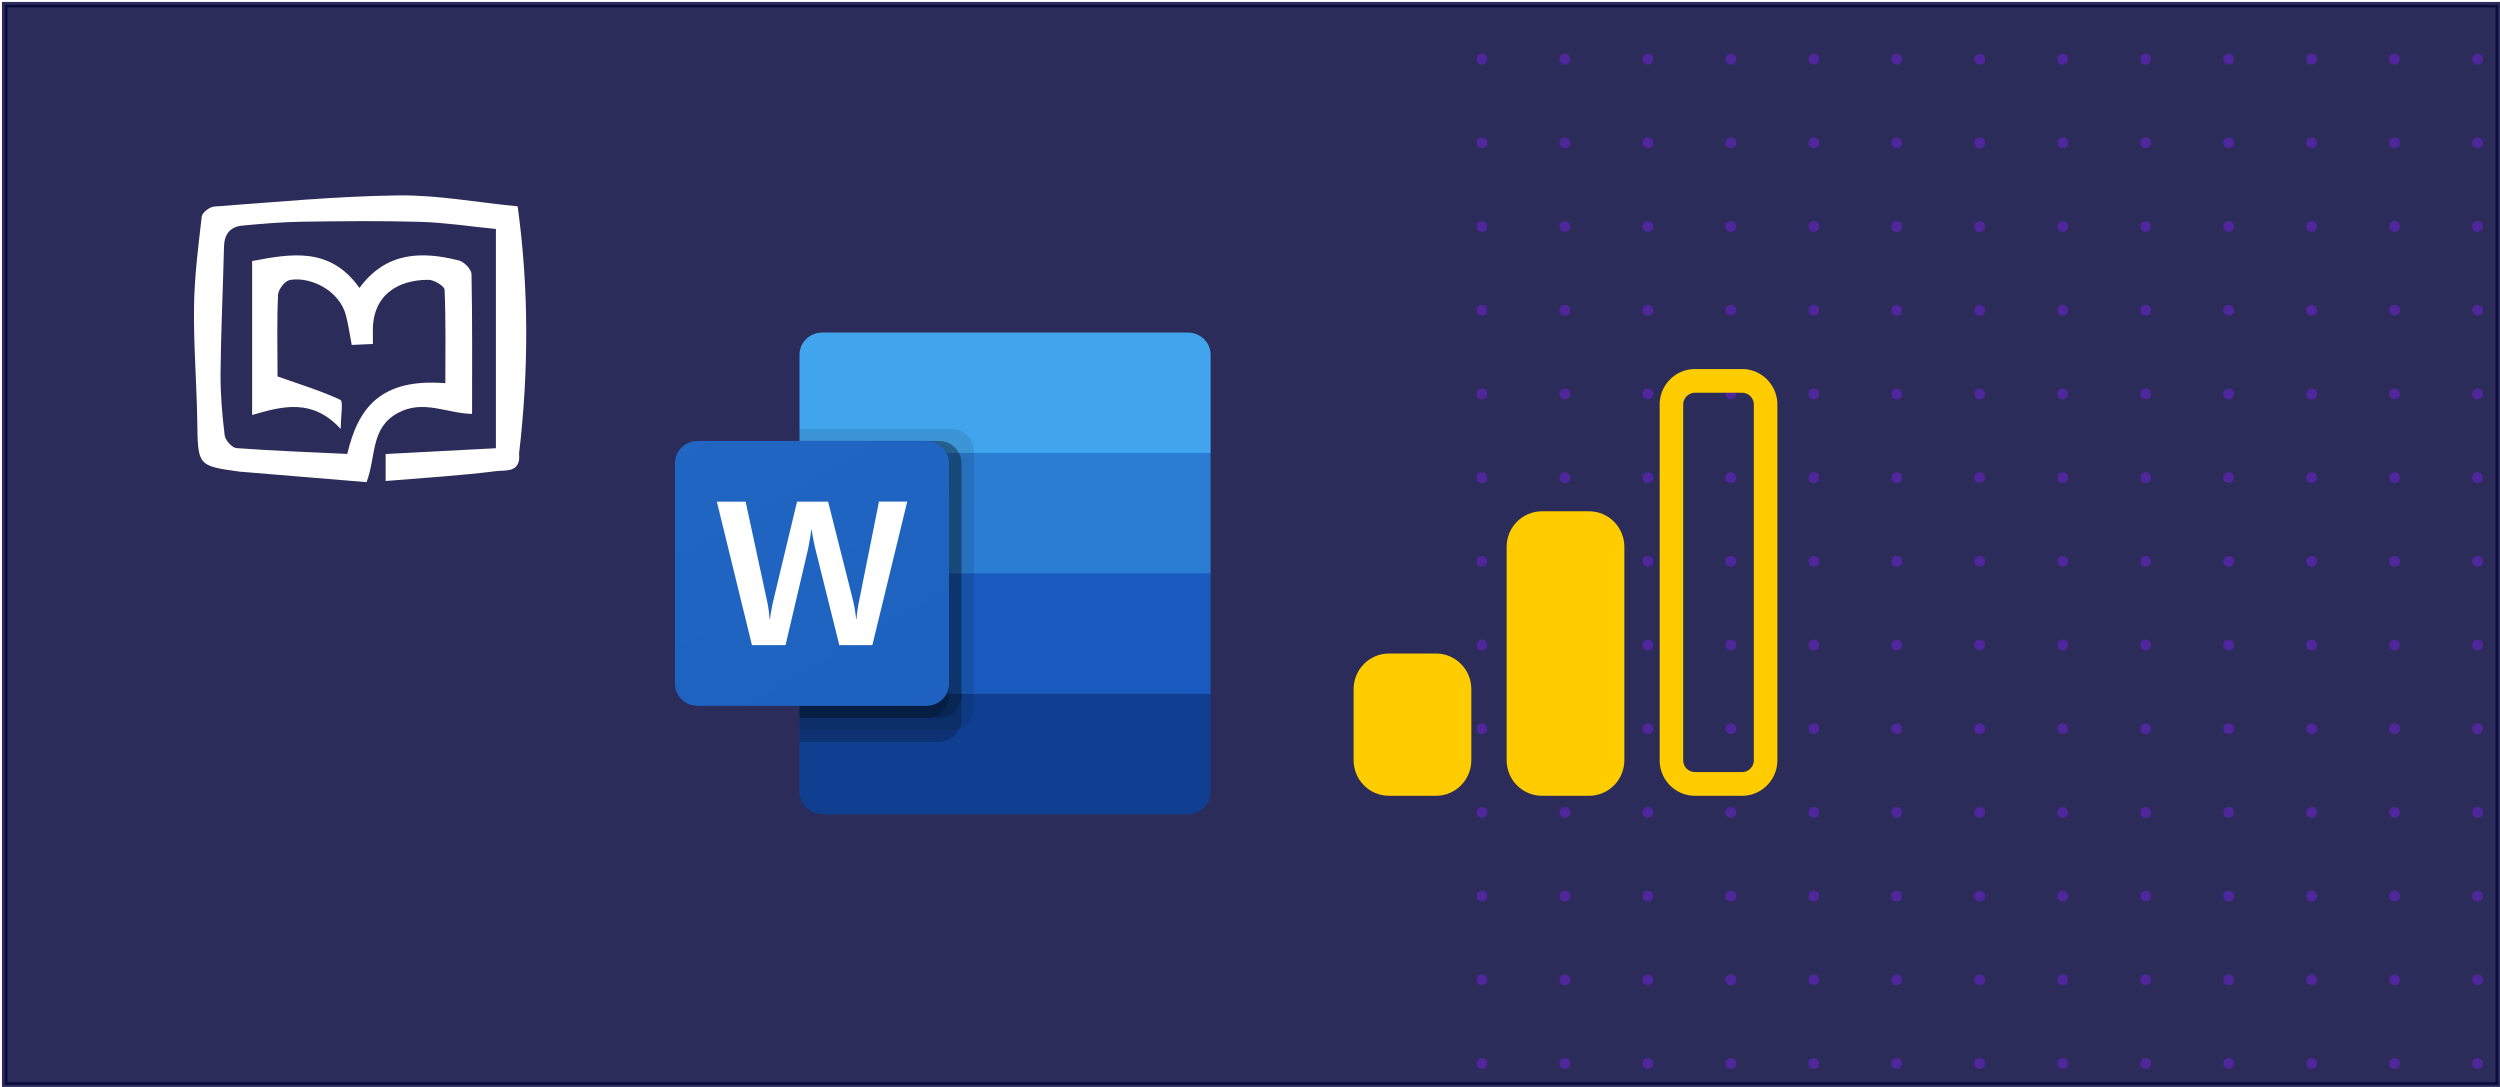 <svg xmlns="http://www.w3.org/2000/svg" xml:space="preserve" width="460" height="200"><defs><linearGradient id="a" x1="167.206" x2="795.294" y1="1420.912" y2="333.088" gradientTransform="matrix(.265 0 0 -.265 2.677 463.55)" gradientUnits="userSpaceOnUse"><stop offset="0" style="stop-color:#2368c4"/><stop offset=".5" style="stop-color:#1a5dbe"/><stop offset="1" style="stop-color:#1146ac"/></linearGradient><filter id="b" width="1.885" height="2.035" x="-.312" y="-.365" style="color-interpolation-filters:sRGB"><feFlood flood-color="#000" flood-opacity=".498" result="flood"/><feComposite in="flood" in2="SourceGraphic" operator="in" result="composite1"/><feGaussianBlur in="composite1" result="blur" stdDeviation="3"/><feOffset dx="6" dy="6" result="offset"/><feComposite in="SourceGraphic" in2="offset" result="composite2"/></filter></defs><path d="M.866.866h458.81v198.741H.866z" style="opacity:.85;fill:#06083d;fill-opacity:1;stroke:#06083d;stroke-width:1.009;stroke-miterlimit:3.7;stroke-dasharray:none"/><g fill="#4f269b" stroke="none" stroke-width="3.5" transform="matrix(.229 0 0 .231 272.674 10.884)"><circle r="4.289"/><circle cx="66.667" r="4.289"/><circle cx="133.333" r="4.289"/><circle cx="200" r="4.289"/><circle cx="266.667" r="4.289"/><circle cx="333.333" r="4.289"/><circle cx="400" r="4.289"/><circle cx="466.667" r="4.289"/><circle cx="533.333" r="4.289"/><circle cx="600" r="4.289"/><circle cx="666.667" r="4.289"/><circle cx="733.333" r="4.289"/><circle cx="800" r="4.289"/><circle cy="66.667" r="4.289"/><circle cx="66.667" cy="66.667" r="4.289"/><circle cx="133.333" cy="66.667" r="4.289"/><circle cx="200" cy="66.667" r="4.289"/><circle cx="266.667" cy="66.667" r="4.289"/><circle cx="333.333" cy="66.667" r="4.289"/><circle cx="400" cy="66.667" r="4.289"/><circle cx="466.667" cy="66.667" r="4.289"/><circle cx="533.333" cy="66.667" r="4.289"/><circle cx="600" cy="66.667" r="4.289"/><circle cx="666.667" cy="66.667" r="4.289"/><circle cx="733.333" cy="66.667" r="4.289"/><circle cx="800" cy="66.667" r="4.289"/><circle cy="133.333" r="4.289"/><circle cx="66.667" cy="133.333" r="4.289"/><circle cx="133.333" cy="133.333" r="4.289"/><circle cx="200" cy="133.333" r="4.289"/><circle cx="266.667" cy="133.333" r="4.289"/><circle cx="333.333" cy="133.333" r="4.289"/><circle cx="400" cy="133.333" r="4.289"/><circle cx="466.667" cy="133.333" r="4.289"/><circle cx="533.333" cy="133.333" r="4.289"/><circle cx="600" cy="133.333" r="4.289"/><circle cx="666.667" cy="133.333" r="4.289"/><circle cx="733.333" cy="133.333" r="4.289"/><circle cx="800" cy="133.333" r="4.289"/><circle cy="200" r="4.289"/><circle cx="66.667" cy="200" r="4.289"/><circle cx="133.333" cy="200" r="4.289"/><circle cx="200" cy="200" r="4.289"/><circle cx="266.667" cy="200" r="4.289"/><circle cx="333.333" cy="200" r="4.289"/><circle cx="400" cy="200" r="4.289"/><circle cx="466.667" cy="200" r="4.289"/><circle cx="533.333" cy="200" r="4.289"/><circle cx="600" cy="200" r="4.289"/><circle cx="666.667" cy="200" r="4.289"/><circle cx="733.333" cy="200" r="4.289"/><circle cx="800" cy="200" r="4.289"/><circle cy="266.667" r="4.289"/><circle cx="66.667" cy="266.667" r="4.289"/><circle cx="133.333" cy="266.667" r="4.289"/><circle cx="200" cy="266.667" r="4.289"/><circle cx="266.667" cy="266.667" r="4.289"/><circle cx="333.333" cy="266.667" r="4.289"/><circle cx="400" cy="266.667" r="4.289"/><circle cx="466.667" cy="266.667" r="4.289"/><circle cx="533.333" cy="266.667" r="4.289"/><circle cx="600" cy="266.667" r="4.289"/><circle cx="666.667" cy="266.667" r="4.289"/><circle cx="733.333" cy="266.667" r="4.289"/><circle cx="800" cy="266.667" r="4.289"/><circle cy="333.333" r="4.289"/><circle cx="66.667" cy="333.333" r="4.289"/><circle cx="133.333" cy="333.333" r="4.289"/><circle cx="200" cy="333.333" r="4.289"/><circle cx="266.667" cy="333.333" r="4.289"/><circle cx="333.333" cy="333.333" r="4.289"/><circle cx="400" cy="333.333" r="4.289"/><circle cx="466.667" cy="333.333" r="4.289"/><circle cx="533.333" cy="333.333" r="4.289"/><circle cx="600" cy="333.333" r="4.289"/><circle cx="666.667" cy="333.333" r="4.289"/><circle cx="733.333" cy="333.333" r="4.289"/><circle cx="800" cy="333.333" r="4.289"/><circle cy="400" r="4.289"/><circle cx="66.667" cy="400" r="4.289"/><circle cx="133.333" cy="400" r="4.289"/><circle cx="200" cy="400" r="4.289"/><circle cx="266.667" cy="400" r="4.289"/><circle cx="333.333" cy="400" r="4.289"/><circle cx="400" cy="400" r="4.289"/><circle cx="466.667" cy="400" r="4.289"/><circle cx="533.333" cy="400" r="4.289"/><circle cx="600" cy="400" r="4.289"/><circle cx="666.667" cy="400" r="4.289"/><circle cx="733.333" cy="400" r="4.289"/><circle cx="800" cy="400" r="4.289"/><circle cy="466.667" r="4.289"/><circle cx="66.667" cy="466.667" r="4.289"/><circle cx="133.333" cy="466.667" r="4.289"/><circle cx="200" cy="466.667" r="4.289"/><circle cx="266.667" cy="466.667" r="4.289"/><circle cx="333.333" cy="466.667" r="4.289"/><circle cx="400" cy="466.667" r="4.289"/><circle cx="466.667" cy="466.667" r="4.289"/><circle cx="533.333" cy="466.667" r="4.289"/><circle cx="600" cy="466.667" r="4.289"/><circle cx="666.667" cy="466.667" r="4.289"/><circle cx="733.333" cy="466.667" r="4.289"/><circle cx="800" cy="466.667" r="4.289"/><circle cy="533.333" r="4.289"/><circle cx="66.667" cy="533.333" r="4.289"/><circle cx="133.333" cy="533.333" r="4.289"/><circle cx="200" cy="533.333" r="4.289"/><circle cx="266.667" cy="533.333" r="4.289"/><circle cx="333.333" cy="533.333" r="4.289"/><circle cx="400" cy="533.333" r="4.289"/><circle cx="466.667" cy="533.333" r="4.289"/><circle cx="533.333" cy="533.333" r="4.289"/><circle cx="600" cy="533.333" r="4.289"/><circle cx="666.667" cy="533.333" r="4.289"/><circle cx="733.333" cy="533.333" r="4.289"/><circle cx="800" cy="533.333" r="4.289"/><circle cy="600" r="4.289"/><circle cx="66.667" cy="600" r="4.289"/><circle cx="133.333" cy="600" r="4.289"/><circle cx="200" cy="600" r="4.289"/><circle cx="266.667" cy="600" r="4.289"/><circle cx="333.333" cy="600" r="4.289"/><circle cx="400" cy="600" r="4.289"/><circle cx="466.667" cy="600" r="4.289"/><circle cx="533.333" cy="600" r="4.289"/><circle cx="600" cy="600" r="4.289"/><circle cx="666.667" cy="600" r="4.289"/><circle cx="733.333" cy="600" r="4.289"/><circle cx="800" cy="600" r="4.289"/><circle cy="666.667" r="4.289"/><circle cx="66.667" cy="666.667" r="4.289"/><circle cx="133.333" cy="666.667" r="4.289"/><circle cx="200" cy="666.667" r="4.289"/><circle cx="266.667" cy="666.667" r="4.289"/><circle cx="333.333" cy="666.667" r="4.289"/><circle cx="400" cy="666.667" r="4.289"/><circle cx="466.667" cy="666.667" r="4.289"/><circle cx="533.333" cy="666.667" r="4.289"/><circle cx="600" cy="666.667" r="4.289"/><circle cx="666.667" cy="666.667" r="4.289"/><circle cx="733.333" cy="666.667" r="4.289"/><circle cx="800" cy="666.667" r="4.289"/><circle cy="733.333" r="4.289"/><circle cx="66.667" cy="733.333" r="4.289"/><circle cx="133.333" cy="733.333" r="4.289"/><circle cx="200" cy="733.333" r="4.289"/><circle cx="266.667" cy="733.333" r="4.289"/><circle cx="333.333" cy="733.333" r="4.289"/><circle cx="400" cy="733.333" r="4.289"/><circle cx="466.667" cy="733.333" r="4.289"/><circle cx="533.333" cy="733.333" r="4.289"/><circle cx="600" cy="733.333" r="4.289"/><circle cx="666.667" cy="733.333" r="4.289"/><circle cx="733.333" cy="733.333" r="4.289"/><circle cx="800" cy="733.333" r="4.289"/><circle cy="800" r="4.289"/><circle cx="66.667" cy="800" r="4.289"/><circle cx="133.333" cy="800" r="4.289"/><circle cx="200" cy="800" r="4.289"/><circle cx="266.667" cy="800" r="4.289"/><circle cx="333.333" cy="800" r="4.289"/><circle cx="400" cy="800" r="4.289"/><circle cx="466.667" cy="800" r="4.289"/><circle cx="533.333" cy="800" r="4.289"/><circle cx="600" cy="800" r="4.289"/><circle cx="666.667" cy="800" r="4.289"/><circle cx="733.333" cy="800" r="4.289"/><circle cx="800" cy="800" r="4.289"/></g><path fill="#41a5ee" d="M220.663 61.186h-67.231c-2.32 0-4.201 1.818-4.201 4.062v18.097l38.962 11.08 36.671-11.08V65.248c0-2.244-1.88-4.062-4.2-4.062z" style="stroke-width:.052" transform="translate(-2.117)"/><path fill="#2b7cd3" d="M224.864 83.345h-75.633v22.159l38.962 6.648 36.671-6.648z" style="stroke-width:.052" transform="translate(-2.117)"/><path fill="#185abd" d="M149.23 105.504v22.16l36.671 4.43 38.963-4.43v-22.16z" style="stroke-width:.052" transform="translate(-2.117)"/><path fill="#103f91" d="M153.432 149.822h67.231c2.32 0 4.201-1.818 4.201-4.062v-18.097h-75.633v18.097c0 2.244 1.88 4.062 4.2 4.062z" style="stroke-width:.052" transform="translate(-2.117)"/><path d="M177.117 78.913H149.23v55.398h27.886c2.317-.007 4.193-1.822 4.2-4.062V82.975c-.006-2.24-1.883-4.055-4.2-4.062z" opacity=".1" style="stroke-width:.052" transform="translate(-2.117)"/><path d="M174.825 81.129H149.23v55.398h25.594c2.317-.007 4.193-1.822 4.2-4.062V85.19c-.006-2.24-1.883-4.055-4.2-4.062z" opacity=".2" style="stroke-width:.052" transform="translate(-2.117)"/><path d="M174.825 81.129H149.23v50.966h25.594c2.317-.007 4.193-1.822 4.2-4.062V85.191c-.006-2.24-1.883-4.055-4.2-4.062z" opacity=".2" style="stroke-width:.052" transform="translate(-2.117)"/><path d="M172.533 81.129H149.23v50.966h23.302c2.317-.007 4.193-1.822 4.2-4.062V85.191c-.006-2.24-1.883-4.055-4.2-4.062z" opacity=".2" style="stroke-width:.052" transform="translate(-2.117)"/><path fill="url(#a)" d="M130.512 81.129h42.02c2.32 0 4.202 1.818 4.202 4.062v40.626c0 2.244-1.881 4.062-4.201 4.062h-42.02c-2.32 0-4.202-1.818-4.202-4.062V85.191c0-2.244 1.881-4.062 4.201-4.062z" style="fill:url(#a);stroke-width:.052" transform="translate(-2.117)"/><path fill="#fff" d="M143.551 112.28c.083.627.138 1.172.163 1.64h.096c.037-.443.113-.977.23-1.602.115-.625.22-1.153.313-1.584l4.42-18.432h5.713l4.584 18.155a27.808 26.886 0 0 1 .57 3.425h.076a27.163 26.262 0 0 1 .477-3.324l3.656-18.265h5.2l-6.422 26.413h-6.076l-4.355-17.492a39.748 39.748 0 0 1-.428-1.97c-.158-.809-.257-1.4-.296-1.773h-.076a38.53 38.53 0 0 1-.295 1.915 48.678 48.678 0 0 1-.353 1.879l-4.094 17.437h-6.179l-6.456-26.4h5.294l3.981 18.47c.09.378.175.883.257 1.508z" style="stroke-width:.052" transform="translate(-2.117)"/><path fill="#fff" d="M141.739 29.017c.15 1.344-1.004 1.13-1.505 1.192-2.537.318-5.095.47-7.748.689v-1.856l7.647-.397v-15.07c-1.816-.178-3.517-.439-5.223-.489-2.73-.08-5.466-.05-8.199-.01-1.39.021-2.78.136-4.166.266-.836.078-1.25.583-1.27 1.459-.068 2.888-.211 5.775-.24 8.664-.013 1.432.113 2.872.287 4.295.04.333.511.854.815.877 2.568.188 5.144.28 7.69.4.743-3.176 2.33-5.214 6.8-4.862 0-2.147.039-4.286-.052-6.42-.011-.256-.732-.688-1.124-.687-2.165.003-3.928 1.085-3.85 3.635.006.219 0 .438 0 .775l-1.466.067c-.133-.689-.23-1.354-.394-2.003-.436-1.733-2.457-2.718-3.907-2.46-.332.059-.792.647-.81 1.01-.084 1.76-.037 3.525-.037 5.289v.327c1.566.552 3.007.982 4.355 1.61.22.103.03 1.08.03 2.005-1.951-2.11-4.002-1.586-6.145-.962V15.778c2.687-.502 5.41-1.004 7.443 1.851 1.833-2.483 4.299-2.544 6.907-1.887.357.09.857.607.864.935.065 3.167.04 6.336.04 9.608-1.765-.032-3.402-1.015-5.164-.055-1.894 1.032-1.47 2.935-2.155 4.747-2.804-.23-5.7-.47-8.596-.707-.044-.004-.088 0-.132-.007-3-.402-2.968-.403-3.014-3.468-.039-2.624-.26-5.248-.224-7.87.028-2.073.294-4.147.537-6.21.031-.267.545-.659.858-.681 4.25-.306 8.501-.712 12.757-.766 2.706-.035 5.42.472 8.294.752.777 5.626.777 11.258.097 16.997z" style="stroke-width:.265;filter:url(#b)" transform="matrix(2.653 0 0 2.677 -296.445 -10.27)"/><path fill="#333" d="M277.222 100.62c0-3.613 2.909-6.542 6.498-6.542h8.663c3.59 0 6.498 2.93 6.498 6.543v39.26c0 3.613-2.909 6.542-6.498 6.542h-8.663c-3.59 0-6.498-2.929-6.498-6.543zM249.065 126.794c0-3.614 2.909-6.543 6.498-6.543h8.663c3.589 0 6.498 2.929 6.498 6.543v13.086c0 3.614-2.909 6.543-6.498 6.543h-8.663c-3.59 0-6.498-2.929-6.498-6.543z" style="fill:#fc0;stroke-width:2.173"/><path fill="#333" fill-rule="evenodd" d="M305.379 74.448c0-3.614 2.91-6.543 6.498-6.543h8.664c3.588 0 6.497 2.93 6.497 6.543v65.432c0 3.614-2.909 6.543-6.497 6.543h-8.664c-3.589 0-6.498-2.929-6.498-6.543zm6.498-2.181a2.174 2.174 0 0 0-2.166 2.181v65.432c0 1.205.97 2.181 2.166 2.181h8.664a2.173 2.173 0 0 0 2.165-2.18V74.447c0-1.204-.97-2.181-2.165-2.181z" clip-rule="evenodd" style="display:inline;fill:#fc0;stroke-width:2.173"/></svg>